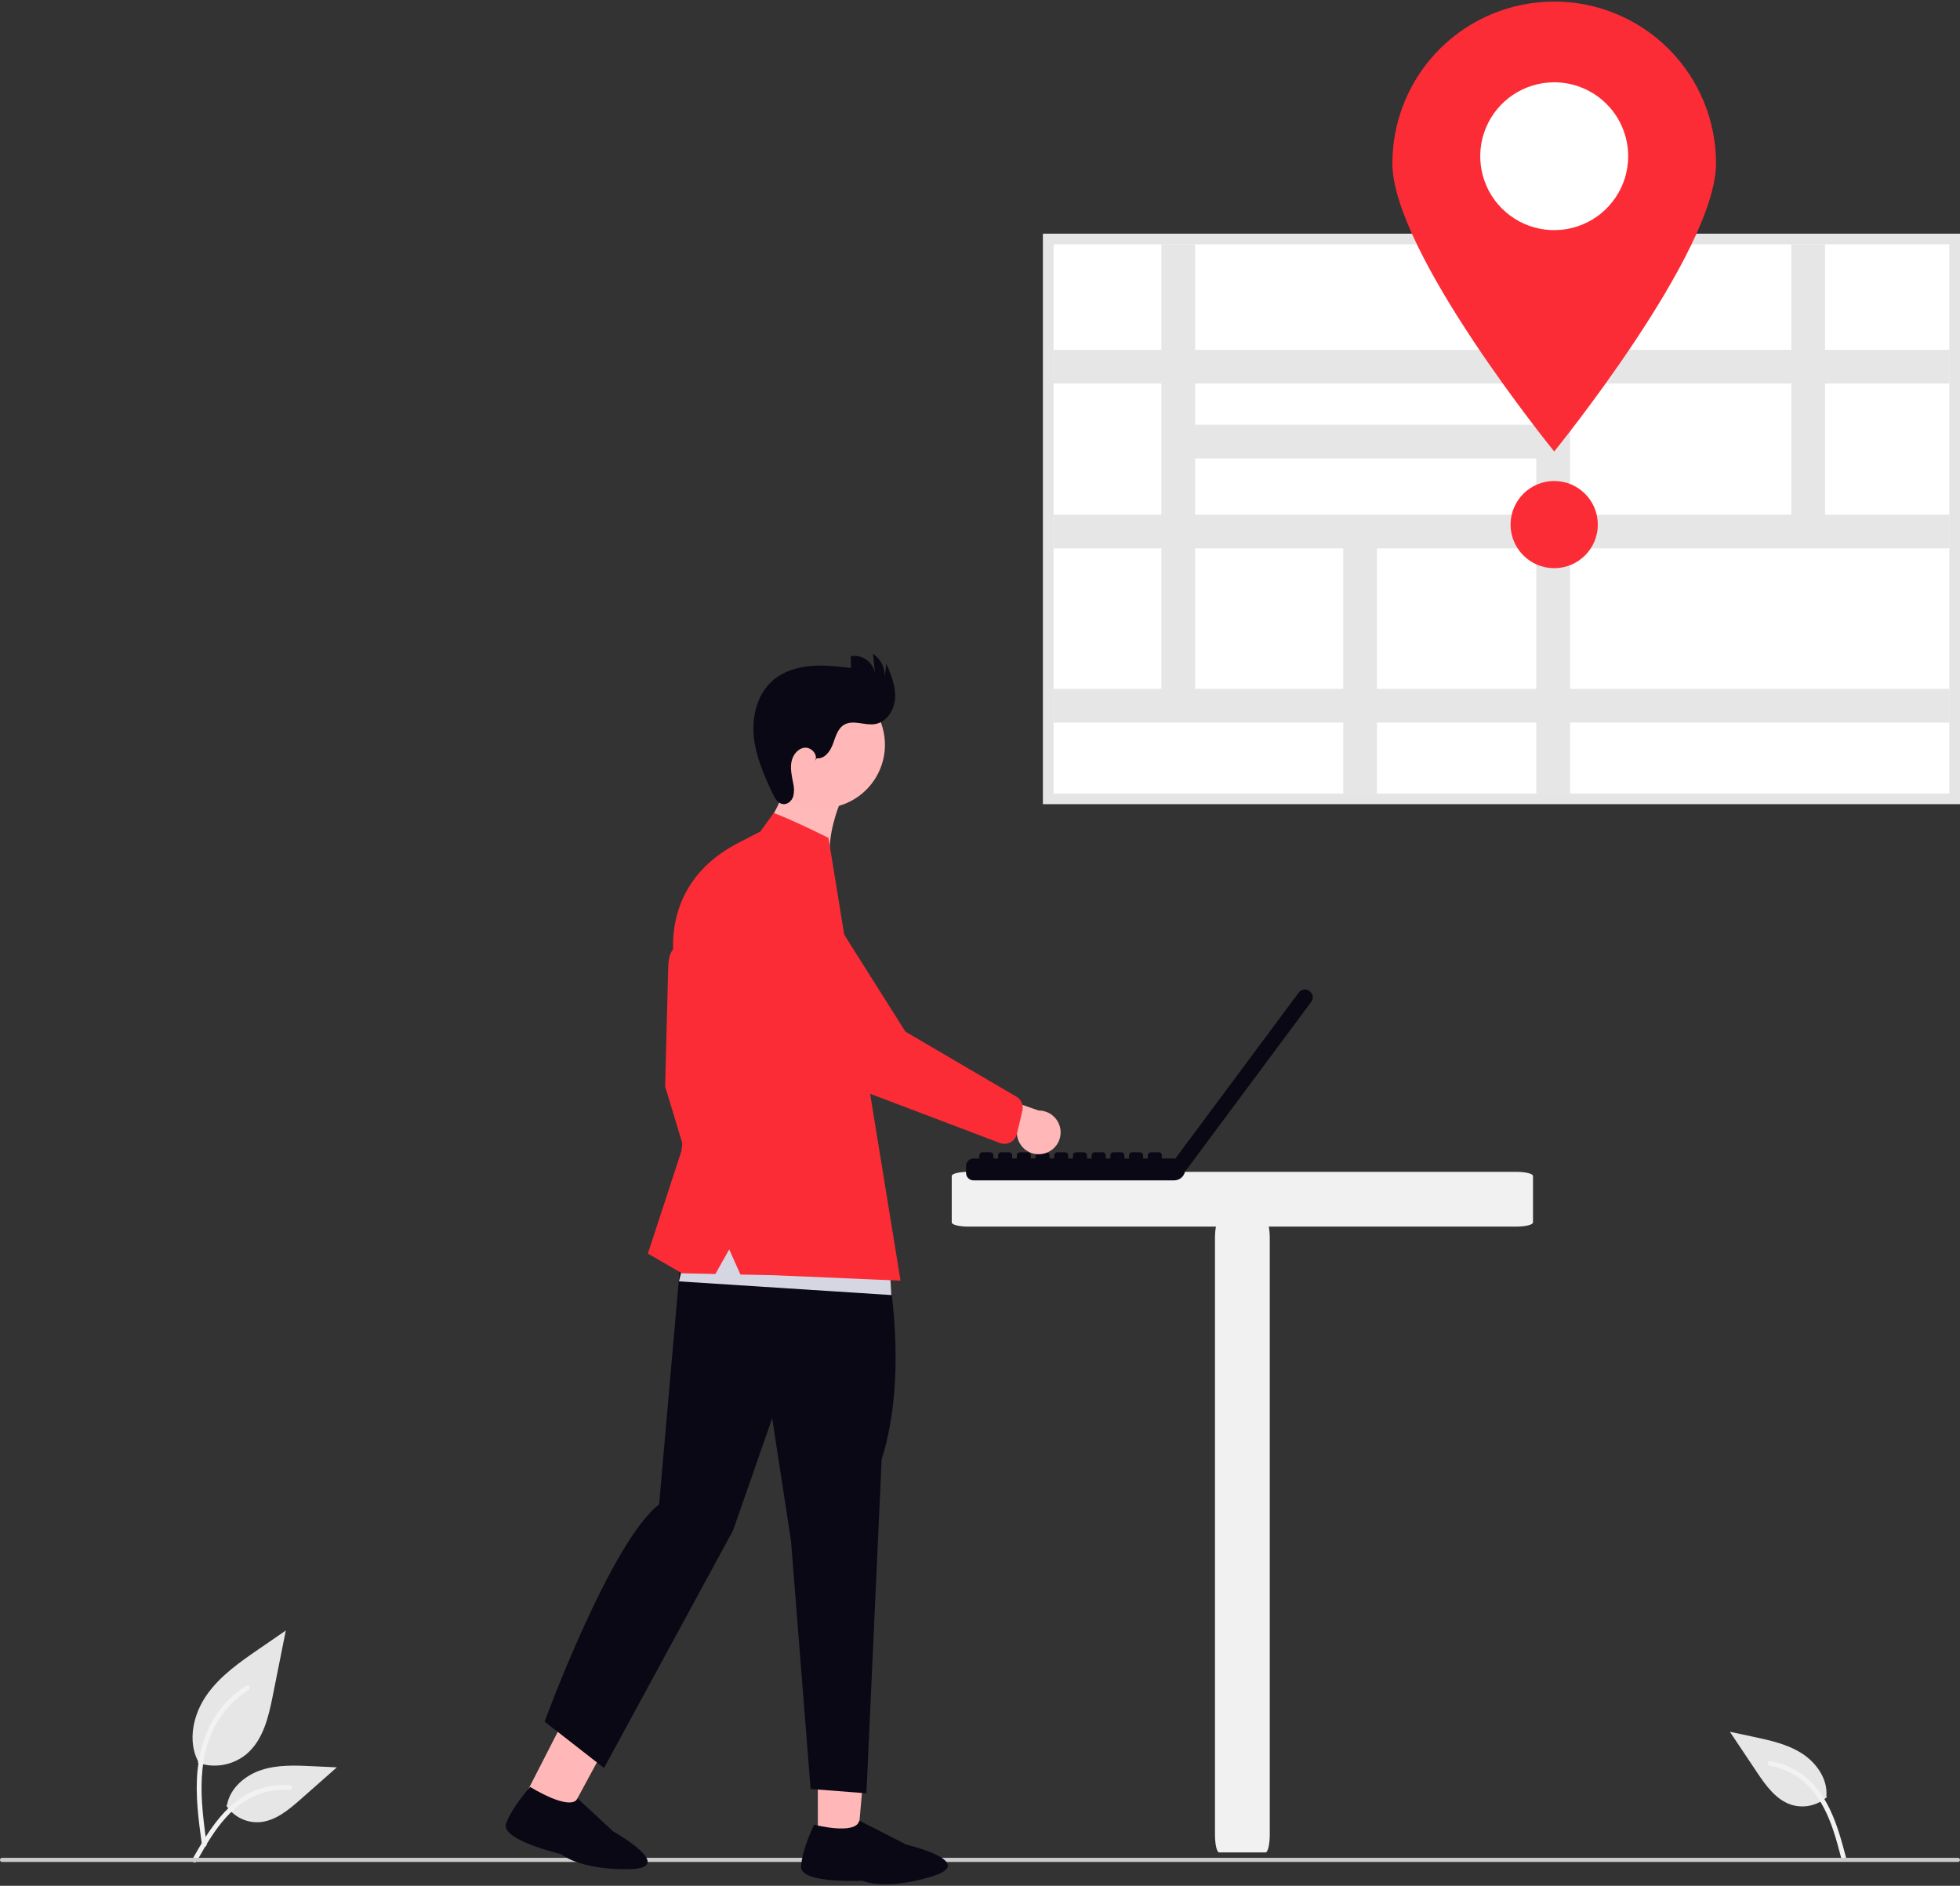 <svg width="630" height="606" viewBox="0 0 630 606" fill="none" xmlns="http://www.w3.org/2000/svg">
<rect x="0" y="0" width="630" height="606" fill="#333333" stroke="none"/>
<g clip-path="url(#clip0_834_1119)">
<path d="M269.748 258.679C269.748 258.679 265.628 268.743 266.92 276.513L255.594 276.296L246.524 269.818L247.548 263.358C247.548 263.358 253.726 254.249 254.298 242.678L269.748 258.679Z" fill="#FFB9B9"/>
<path d="M63.59 566.461C66.206 567.379 69.014 567.609 71.744 567.129C74.474 566.649 77.035 565.474 79.179 563.718C84.639 559.14 86.351 551.597 87.743 544.616L91.863 523.96L83.238 529.892C77.038 534.158 70.693 538.563 66.398 544.743C62.103 550.924 60.23 559.36 63.679 566.047" fill="#E6E6E6"/>
<path d="M64.922 592.908C63.837 585.006 62.722 577.003 63.483 569.018C64.159 561.926 66.326 554.999 70.735 549.319C73.076 546.309 75.924 543.731 79.151 541.7C79.993 541.167 80.767 542.499 79.93 543.032C74.346 546.558 70.027 551.764 67.596 557.9C64.91 564.724 64.48 572.163 64.942 579.412C65.221 583.795 65.816 588.15 66.412 592.5C66.459 592.697 66.43 592.904 66.33 593.08C66.23 593.256 66.067 593.387 65.874 593.448C65.676 593.501 65.466 593.474 65.288 593.373C65.111 593.273 64.98 593.106 64.925 592.91L64.922 592.908Z" fill="#F2F2F2"/>
<path d="M72.733 580.231C73.855 581.934 75.397 583.32 77.21 584.256C79.024 585.191 81.048 585.644 83.087 585.571C88.33 585.323 92.699 581.669 96.632 578.199L108.267 567.935L100.567 567.567C95.029 567.301 89.349 567.054 84.075 568.761C78.801 570.469 73.936 574.573 72.972 580.026" fill="#E6E6E6"/>
<path d="M61.853 597.45C67.08 588.212 73.141 577.945 83.974 574.663C86.986 573.753 90.143 573.428 93.277 573.703C94.265 573.788 94.019 575.309 93.033 575.224C87.779 574.788 82.535 576.174 78.185 579.148C73.998 581.995 70.738 585.953 67.979 590.149C66.289 592.72 64.775 595.4 63.262 598.074C62.778 598.932 61.364 598.315 61.853 597.45Z" fill="#F2F2F2"/>
<path d="M587.237 577.46C585.717 578.82 583.872 579.767 581.879 580.208C579.887 580.649 577.814 580.57 575.861 579.979C570.855 578.4 567.566 573.752 564.652 569.39L556.029 556.499L563.568 558.108C568.989 559.266 574.545 560.476 579.207 563.473C583.869 566.471 587.521 571.68 587.059 577.199" fill="#E6E6E6"/>
<path d="M593.353 596.886C590.664 586.62 587.43 575.146 577.797 569.208C575.118 567.56 572.148 566.439 569.048 565.905C568.071 565.735 567.921 567.269 568.895 567.437C574.086 568.357 578.801 571.035 582.246 575.022C585.565 578.843 587.704 583.501 589.298 588.263C590.274 591.18 591.052 594.158 591.831 597.131C592.079 598.083 593.604 597.847 593.353 596.886Z" fill="#F2F2F2"/>
<path d="M487.439 394.162H311.223C308.293 394.162 305.918 393.562 305.915 392.83V377.899C305.918 377.167 308.293 376.567 311.223 376.567H487.439C490.369 376.567 492.743 377.167 492.747 377.899V392.829C492.743 393.561 490.369 394.161 487.439 394.161V394.162Z" fill="#F1F1F1"/>
<path d="M421.008 318.578L420.813 318.434L420.808 318.431C420.301 318.055 419.665 317.895 419.04 317.988C418.415 318.08 417.852 318.416 417.475 318.923L377.808 372.272H373.444V371.247C373.444 370.994 373.344 370.752 373.165 370.573C372.986 370.394 372.743 370.294 372.49 370.294H369.887C369.634 370.294 369.391 370.394 369.213 370.573C369.034 370.751 368.933 370.994 368.933 371.246V372.27H367.426V371.247C367.426 370.994 367.326 370.752 367.147 370.573C366.968 370.394 366.726 370.294 366.473 370.294H363.87C363.617 370.294 363.374 370.394 363.195 370.573C363.016 370.751 362.916 370.994 362.916 371.246V372.27H361.414V371.247C361.414 370.994 361.313 370.752 361.134 370.573C360.956 370.394 360.713 370.294 360.46 370.294H357.857C357.604 370.294 357.361 370.394 357.183 370.573C357.004 370.751 356.903 370.994 356.903 371.246V372.27H355.396V371.247C355.396 370.994 355.296 370.752 355.117 370.573C354.938 370.394 354.696 370.294 354.443 370.294H351.84C351.587 370.294 351.344 370.394 351.165 370.573C350.986 370.751 350.886 370.994 350.886 371.246V372.27H349.384V371.247C349.384 370.994 349.283 370.752 349.104 370.573C348.926 370.394 348.683 370.294 348.43 370.294H345.826C345.701 370.294 345.577 370.318 345.461 370.366C345.346 370.414 345.24 370.484 345.152 370.573C345.063 370.662 344.993 370.767 344.945 370.882C344.897 370.998 344.873 371.122 344.873 371.247V372.271H343.366V371.247C343.366 370.994 343.266 370.752 343.087 370.573C342.908 370.394 342.666 370.294 342.413 370.294H339.81C339.557 370.294 339.314 370.394 339.135 370.573C338.956 370.751 338.856 370.994 338.856 371.246V372.27H337.349V371.247C337.349 370.994 337.249 370.752 337.07 370.573C336.891 370.394 336.649 370.294 336.396 370.294H333.792C333.539 370.294 333.297 370.394 333.118 370.573C332.939 370.751 332.838 370.994 332.838 371.246V372.27H331.333V371.247C331.333 370.994 331.233 370.752 331.054 370.573C330.875 370.394 330.633 370.294 330.38 370.294H327.776C327.523 370.294 327.281 370.394 327.102 370.573C326.923 370.751 326.823 370.994 326.822 371.246V372.27H325.316V371.247C325.316 370.994 325.215 370.752 325.036 370.573C324.858 370.394 324.615 370.294 324.362 370.294H321.76C321.507 370.294 321.264 370.394 321.085 370.573C320.906 370.751 320.806 370.994 320.806 371.246V372.27H319.304V371.247C319.304 370.994 319.203 370.752 319.024 370.573C318.846 370.394 318.603 370.294 318.35 370.294H315.747C315.494 370.294 315.252 370.394 315.073 370.573C314.894 370.751 314.793 370.994 314.793 371.246V372.27H312.905C312.273 372.27 311.666 372.521 311.219 372.968C310.772 373.415 310.521 374.02 310.521 374.652V376.924C310.521 377.556 310.772 378.162 311.219 378.608C311.666 379.055 312.273 379.306 312.905 379.306H377.413C378.23 379.306 379.022 379.025 379.656 378.509C380.289 377.994 380.726 377.277 380.892 376.477L380.916 376.495L421.497 321.914L421.501 321.909C421.877 321.402 422.036 320.767 421.944 320.142C421.852 319.518 421.515 318.956 421.008 318.579L421.008 318.578Z" fill="#090814"/>
<path d="M169 576.582L182.651 583.365L198.861 553.396L184.815 545.705L169 576.582Z" fill="#FFB7B7"/>
<path d="M262.878 588.116H276L279.074 553.434H262.874L262.878 588.116Z" fill="#FFB7B7"/>
<path d="M220.775 305.222C220.775 305.222 214.748 300.609 214.748 311.877L213.796 349.114L224.423 384.291L230.609 372.882L228.071 348.163L220.775 305.222Z" fill="#FB2C36"/>
<path d="M285.251 407.071C285.251 407.071 292.24 441.075 283.384 468.981L278.492 576.274L260.552 574.876L254.266 495.28L248.209 455.714L235.626 491.789L194.155 568.128L175.05 553.233C175.05 553.233 196.221 495.526 211.862 483.41L219.706 394.162L285.251 407.071Z" fill="#090814"/>
<path d="M281.935 249.129C287.354 239.226 283.711 226.81 273.798 221.397C263.886 215.984 251.457 219.623 246.038 229.526C240.619 239.428 244.262 251.844 254.175 257.257C264.088 262.671 276.517 259.031 281.935 249.129Z" fill="#FFB7B7"/>
<path d="M262.539 243.66C264.991 243.979 266.841 241.472 267.698 239.156C268.556 236.84 269.21 234.142 271.342 232.89C274.254 231.181 277.981 233.237 281.312 232.673C285.073 232.035 287.519 228.053 287.712 224.247C287.904 220.441 286.387 216.78 284.899 213.271L284.38 217.632C284.449 216.154 284.138 214.683 283.475 213.359C282.813 212.035 281.822 210.904 280.596 210.072L281.263 216.471C281.12 215.589 280.805 214.743 280.334 213.982C279.863 213.221 279.247 212.561 278.52 212.039C277.793 211.516 276.971 211.143 276.099 210.939C275.227 210.735 274.324 210.705 273.441 210.851L273.546 214.665C269.202 214.148 264.82 213.632 260.462 214.025C256.105 214.418 251.717 215.795 248.415 218.662C243.475 222.95 241.671 230.011 242.276 236.52C242.882 243.029 245.572 249.145 248.376 255.052C249.081 256.539 250.056 258.216 251.692 258.405C253.159 258.575 254.507 257.348 254.964 255.941C255.316 254.498 255.302 252.991 254.924 251.555C254.51 249.361 253.99 247.118 254.378 244.92C254.765 242.722 256.35 240.549 258.568 240.279C260.787 240.01 263.057 242.544 261.99 244.505L262.539 243.66Z" fill="#090814"/>
<path d="M286.517 416.164L218.238 411.764L223.377 390.494L285.782 404.43L286.517 416.164Z" fill="#D6D6E3"/>
<path d="M244.409 267.193L248.692 261.253C248.692 261.253 253.478 262.878 266.298 269.253L267.204 274.818L289.457 411.543L249.01 409.8L237.995 409.566L234.39 401.494L229.946 409.395L219.19 409.166L208.245 402.828L219.031 369.87L222.52 339.763L217.127 311.4C217.127 311.4 210.341 285.355 236.478 271.308L244.409 267.193Z" fill="#FB2C36"/>
<path d="M335.575 370.696C334.584 370.947 333.551 370.979 332.547 370.788C331.543 370.597 330.593 370.189 329.764 369.592C328.935 368.994 328.247 368.223 327.749 367.331C327.251 366.44 326.955 365.45 326.881 364.432L302.881 358.011L312.534 349.449L333.845 356.862C335.565 356.852 337.229 357.472 338.522 358.606C339.815 359.739 340.647 361.307 340.861 363.013C341.074 364.718 340.654 366.442 339.679 367.859C338.705 369.275 337.245 370.286 335.575 370.699V370.696Z" fill="#FFB7B7"/>
<path d="M324.827 367.071C324.322 367.346 323.766 367.512 323.193 367.558C322.62 367.604 322.044 367.529 321.502 367.338L282.027 352.37C272.396 348.96 264.334 342.172 259.339 333.267L242.877 303.932C241.723 302.642 240.834 301.139 240.262 299.506C239.69 297.873 239.446 296.144 239.543 294.417C239.64 292.69 240.077 291 240.829 289.441C241.581 287.883 242.633 286.488 243.924 285.337C245.216 284.185 246.722 283.299 248.357 282.729C249.992 282.159 251.723 281.916 253.452 282.015C255.18 282.114 256.873 282.552 258.432 283.305C259.991 284.058 261.386 285.11 262.538 286.401L291.031 331.516L326.889 352.517C327.592 352.977 328.136 353.643 328.448 354.422C328.76 355.202 328.825 356.059 328.634 356.876L326.851 364.425C326.659 365.234 326.225 365.966 325.607 366.522C325.37 366.736 325.108 366.921 324.827 367.074L324.827 367.071Z" fill="#FB2C36"/>
<path d="M629.333 598.337H0.667C0.49 598.337 0.32 598.267 0.195 598.142C0.07 598.017 0 597.848 0 597.671C0 597.495 0.07 597.325 0.195 597.2C0.32 597.076 0.49 597.005 0.667 597.005H629.333C629.509 597.005 629.679 597.076 629.804 597.2C629.929 597.325 629.999 597.495 629.999 597.671C629.999 597.848 629.929 598.017 629.804 598.142C629.679 598.267 629.509 598.337 629.333 598.337Z" fill="#CBCBCB"/>
<path d="M630 258.421H335.216V75.088H630.001L630 258.421ZM342.074 251.57H623.141V81.94H342.074V251.57Z" fill="#E5E5E5"/>
<path d="M626.57 78.513H338.645V254.995H626.57V78.513Z" fill="white"/>
<path d="M626.57 123.241V112.406H586.628V78.513H575.781V112.405H504.672V78.513H493.825V112.405H384.149V78.513H373.301V112.405H338.645V123.241H373.301V165.383H338.645V176.219H373.301V221.369H338.645V232.205H431.755V254.997H442.602V232.203H493.824V254.995H504.672V232.203H626.57V221.367H504.672V176.217H626.57V165.383H586.628V123.241H626.57ZM493.825 123.241V136.485H384.149V123.241H493.825ZM384.149 147.322H493.825V165.383H384.149V147.322ZM384.149 221.367V176.217H431.756V221.367H384.149ZM493.825 221.367H442.602V176.217H493.825V221.367ZM575.781 165.383H504.672V123.241H575.781V165.383Z" fill="#E6E6E6"/>
<path d="M551.579 52.459C551.579 81.155 499.566 145.081 499.566 145.081C499.566 145.081 447.552 81.155 447.552 52.459C447.552 38.679 453.032 25.463 462.786 15.718C472.54 5.974 485.77 0.5 499.564 0.5C513.359 0.5 526.589 5.974 536.343 15.718C546.097 25.463 551.577 38.679 551.577 52.459H551.579Z" fill="#FB2C36"/>
<path d="M523.344 50.2C523.344 54.898 521.949 59.49 519.336 63.396C516.724 67.302 513.01 70.347 508.666 72.145C504.321 73.942 499.54 74.413 494.928 73.496C490.315 72.58 486.079 70.318 482.753 66.996C479.428 63.674 477.163 59.441 476.246 54.834C475.328 50.226 475.799 45.45 477.599 41.11C479.399 36.77 482.446 33.06 486.356 30.45C490.267 27.84 494.864 26.447 499.566 26.447C505.873 26.447 511.92 28.95 516.379 33.404C520.839 37.859 523.344 43.9 523.344 50.2Z" fill="white"/>
<path d="M499.564 182.582C507.308 182.582 513.585 176.311 513.585 168.576C513.585 160.84 507.308 154.569 499.564 154.569C491.821 154.569 485.543 160.84 485.543 168.576C485.543 176.311 491.821 182.582 499.564 182.582Z" fill="#FB2C36"/>
<path d="M276.203 585.042L291.258 592.737C291.258 592.737 314.819 598.347 299.479 603.01C284.139 607.673 277.233 604.359 277.233 604.359C277.233 604.359 257.167 605.401 257.49 599.808C257.814 594.215 261.674 586.351 261.674 586.351C261.674 586.351 275.104 589.856 276.203 585.042Z" fill="#090814"/>
<path d="M185.663 577.945L197.087 588.51C197.087 588.51 218.187 600.392 202.154 600.65C186.122 600.907 180.399 595.821 180.399 595.821C180.399 595.821 160.822 591.297 162.676 586.01C164.53 580.723 170.411 574.226 170.411 574.226C170.411 574.226 183.278 582.27 185.663 577.945Z" fill="#090814"/>
<path d="M390.526 589.5V397.888C390.526 394.702 391.126 392.12 391.859 392.117H406.805C407.539 392.12 408.139 394.702 408.139 397.888V589.5C408.139 592.686 407.539 595.268 406.805 595.271H391.861C391.127 595.268 390.527 592.686 390.527 589.5H390.526Z" fill="#F1F1F1"/>
</g>
<defs>
<clipPath id="clip0_834_1119">
<rect width="630" height="605" fill="white" transform="translate(0 0.5)"/>
</clipPath>
</defs>
</svg>
